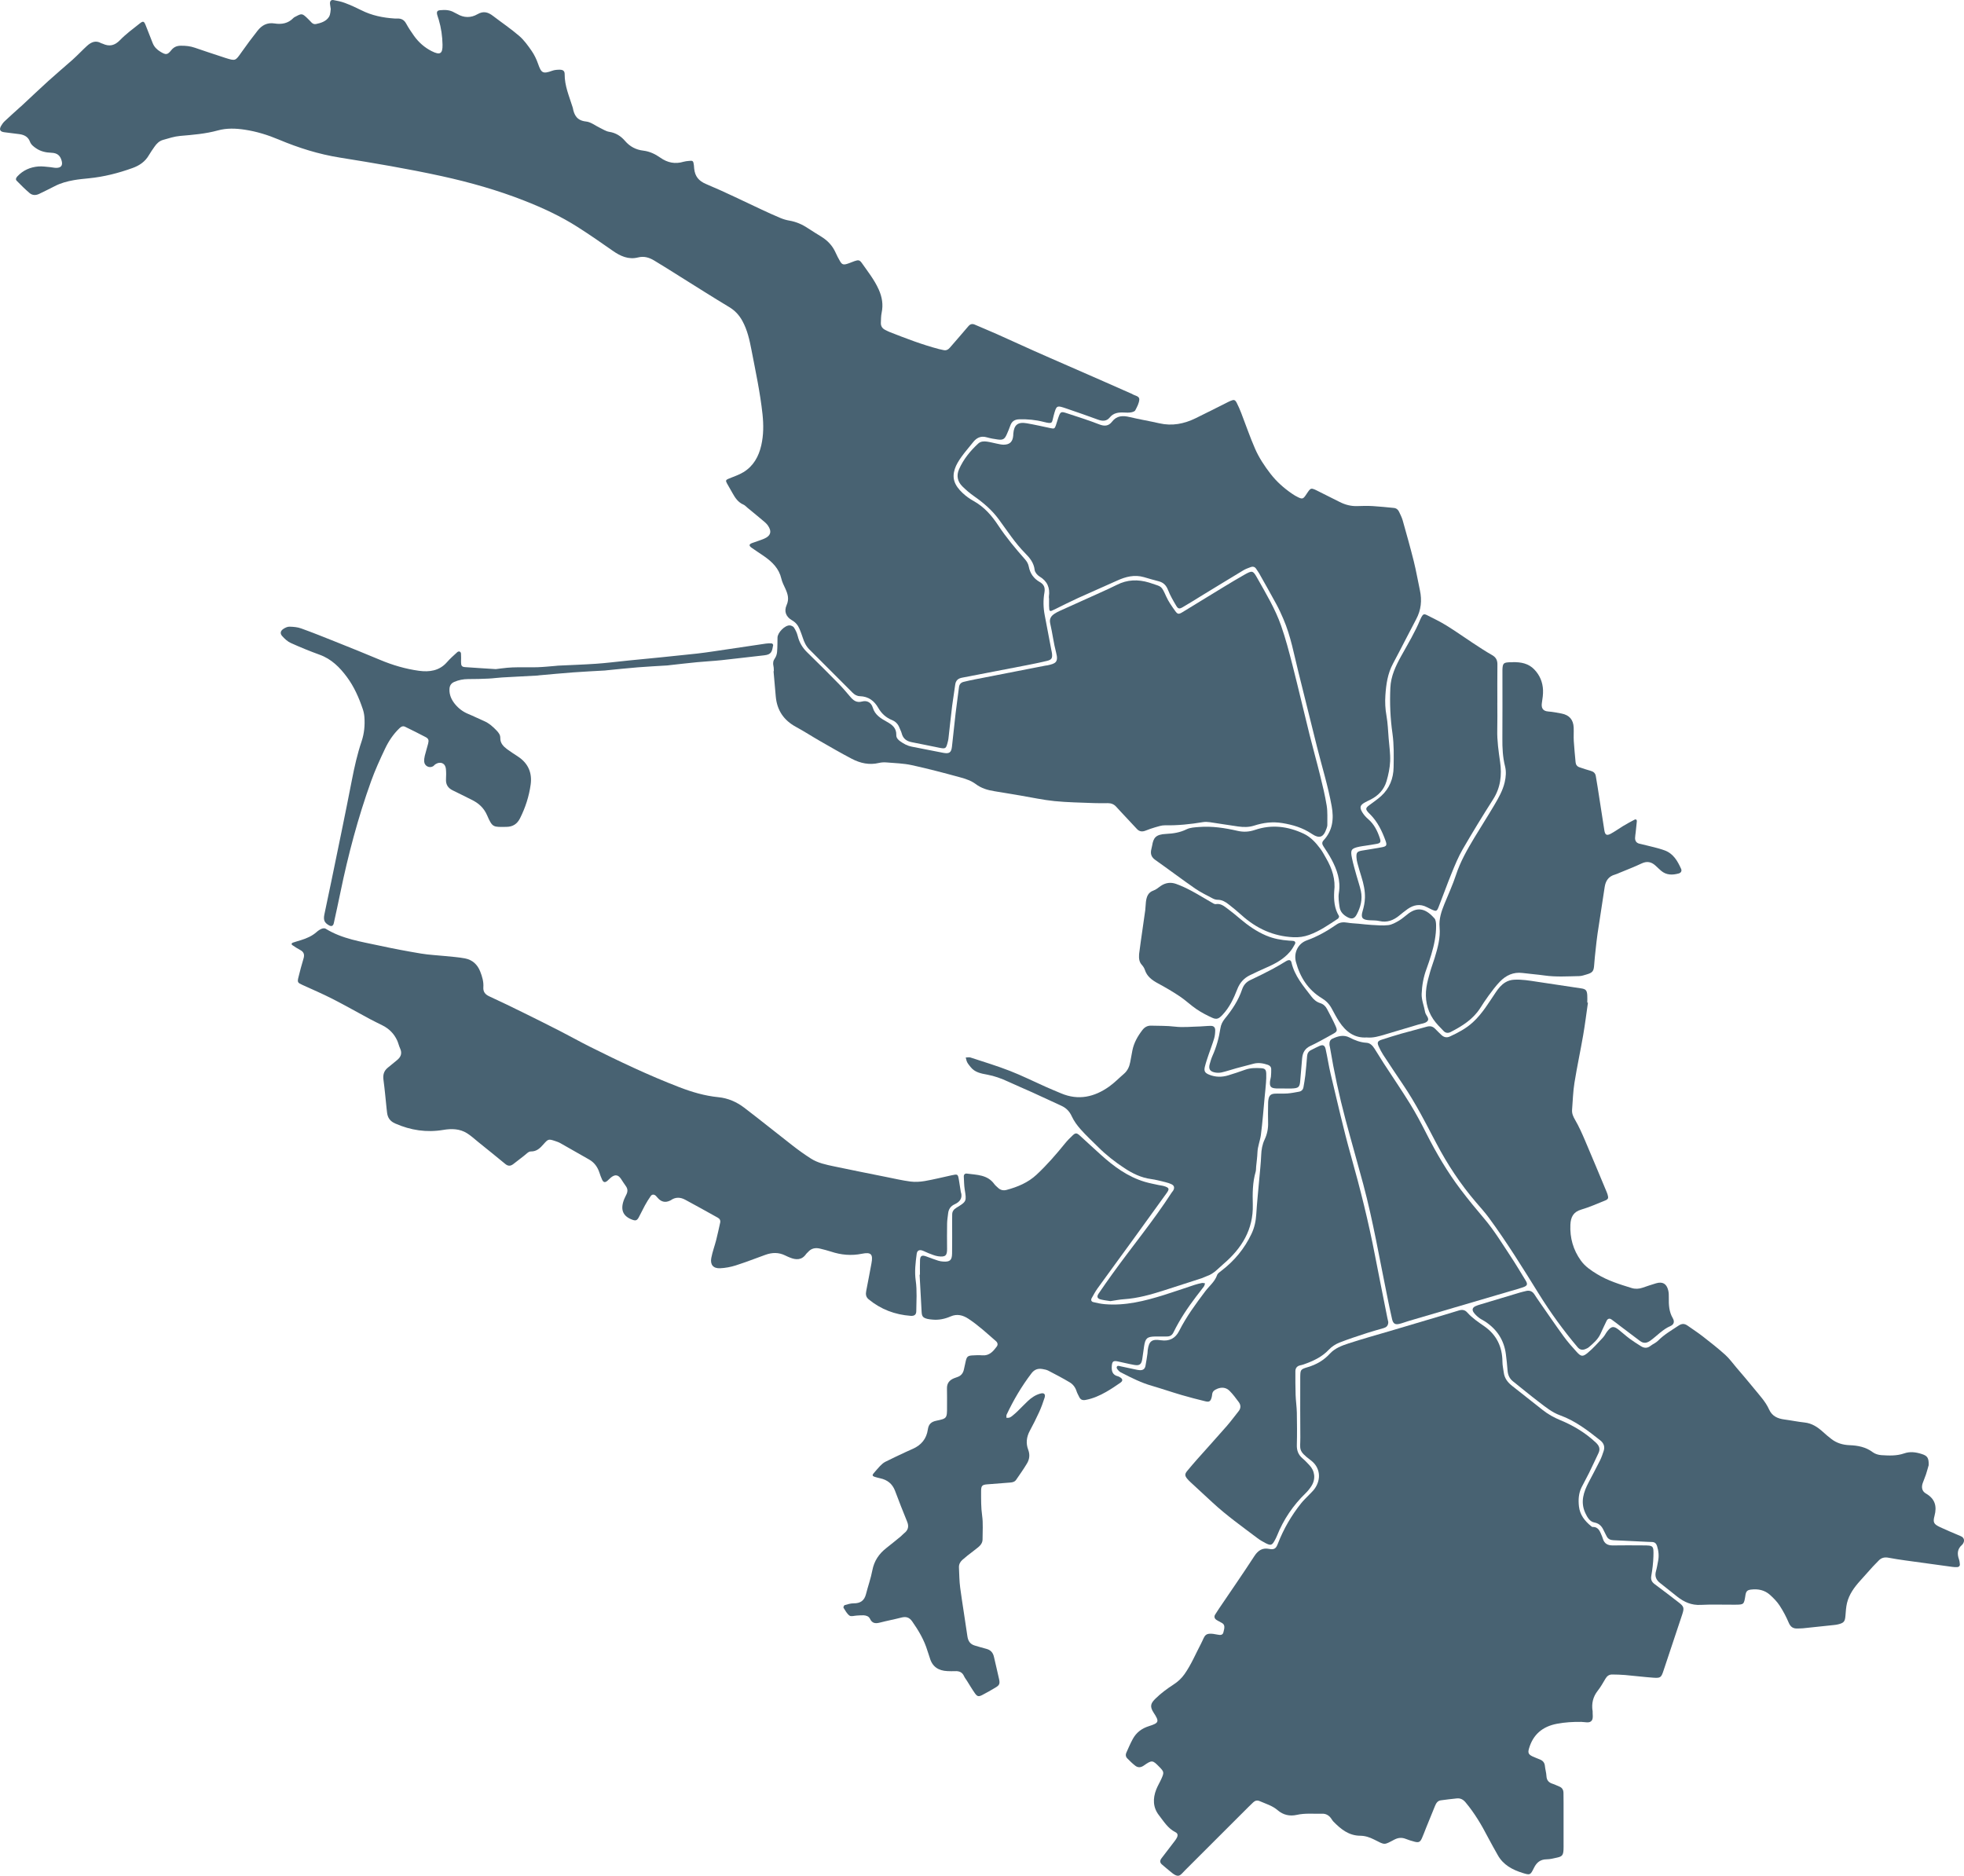 <?xml version="1.0" encoding="UTF-8"?><svg id="_Слой_1" xmlns="http://www.w3.org/2000/svg" viewBox="0 0 688.09 657.17"><defs><style>.cls-1{fill:#486272;stroke-width:0px;}</style></defs><path class="cls-1" d="m115.86,3.06c-.14-1.01-.23-1.41-.25-1.8-.04-.89.38-1.38,1.23-1.23,1.36.25,2.74.52,4.02,1.01,1.94.74,3.85,1.59,5.7,2.53,3.7,1.87,7.64,2.66,11.73,2.92.3.02.6.02.89.01,1.42-.07,2.42.47,3.13,1.78.8,1.48,1.75,2.88,2.72,4.25,1.64,2.3,3.71,4.13,6.23,5.4,2.91,1.46,3.83.93,3.78-2.24-.05-2.97-.47-5.91-1.32-8.78-.17-.57-.39-1.13-.54-1.7-.28-1.1,0-1.55,1.04-1.64,1.7-.16,3.37-.12,4.91.79.34.2.72.34,1.06.54,2.35,1.39,4.82,1.4,7.09.08,2.1-1.22,3.73-.72,5.44.59,3.07,2.35,6.28,4.51,9.2,7.03,1.69,1.46,3.04,3.36,4.33,5.21.95,1.37,1.7,2.94,2.25,4.51,1.13,3.22,1.63,3.68,4.96,2.47.81-.3,1.75-.37,2.62-.37,1.18,0,1.76.44,1.75,1.56-.04,4.08,1.59,7.74,2.76,11.51.03.09.08.19.09.28.47,2.64,1.52,4.48,4.66,4.8,1.67.17,3.22,1.45,4.83,2.21,1.07.5,2.13,1.23,3.26,1.4,2.31.35,4.1,1.5,5.54,3.18,1.72,2,3.84,3.11,6.39,3.41,2.24.27,4.21,1.21,5.99,2.47,2.54,1.79,5.2,2.31,8.17,1.42.56-.17,1.17-.21,1.76-.28,1.48-.18,1.63-.06,1.83,1.52.05.39.05.79.1,1.19.29,2.69,1.56,4.3,4.24,5.42,6.58,2.74,12.97,5.94,19.44,8.94,2.16,1,4.32,2,6.51,2.91,1,.42,2.06.74,3.13.92,2.4.41,4.54,1.34,6.55,2.69,1.56,1.05,3.19,2,4.78,3.01,2.15,1.35,3.82,3.12,4.87,5.47.49,1.08,1.03,2.15,1.64,3.17.6,1,1.11,1.19,2.25.87.95-.27,1.86-.69,2.79-1.02,1.33-.46,1.78-.4,2.56.71,2.1,3,4.39,5.87,5.9,9.26,1.17,2.63,1.62,5.26,1.02,8.1-.24,1.15-.23,2.36-.28,3.54-.05,1.23.56,2.06,1.66,2.57.45.21.88.46,1.34.64,5.72,2.25,11.45,4.46,17.41,6.02.48.13.97.19,1.45.32.99.27,1.72-.12,2.35-.86,2.13-2.47,4.29-4.92,6.39-7.41.67-.8,1.34-1.05,2.33-.62,2.54,1.11,5.11,2.15,7.65,3.28,4.43,1.97,8.84,4.01,13.27,5.99,3.53,1.58,7.07,3.11,10.61,4.66,4.45,1.95,8.89,3.89,13.34,5.84,3.17,1.39,6.34,2.8,9.51,4.2.27.12.57.21.81.37.87.58,2.49.65,2.43,1.87-.07,1.3-.79,2.61-1.42,3.81-.21.41-.98.63-1.52.72-.77.13-1.58.09-2.37.05-1.93-.09-3.7.06-5.08,1.77-1.05,1.3-2.52,1.3-4.08.72-3.63-1.34-7.28-2.6-10.94-3.85-3.63-1.24-3.59-1.2-4.59,2.41-.71,2.55-.12,3.1-3.51,2.23-2.8-.72-5.64-.99-8.54-.91-1.61.05-2.61.69-3.14,2.19-.36,1.03-.78,2.04-1.22,3.03-.77,1.75-1.35,2.1-3.21,1.85-1.27-.17-2.55-.4-3.79-.75-2.13-.62-3.64.16-4.91,1.81-1.33,1.72-2.81,3.34-4.06,5.12-.9,1.28-1.78,2.67-2.26,4.15-1.02,3.14-.23,5.66,2.78,8.47,1.15,1.07,2.47,2.02,3.85,2.78,3.67,2.04,6.33,5.1,8.57,8.5,2.8,4.23,6.03,8.1,9.37,11.88.68.77,1.16,1.58,1.35,2.59.45,2.38,1.73,4.19,3.84,5.39,1.46.83,1.95,1.9,1.64,3.69-.47,2.63-.41,5.32.11,7.98.8,4.08,1.55,8.16,2.33,12.24.07.39.18.77.22,1.17.16,1.62-.14,2.15-1.76,2.55-2.5.6-5.03,1.11-7.56,1.6-7.39,1.45-14.78,2.88-22.17,4.28-1.47.28-2.25,1-2.44,2.52-.3,2.45-.76,4.89-1.06,7.34-.47,3.83-.86,7.66-1.3,11.49-.06.49-.18.97-.31,1.45-.55,2.07-.71,2.18-2.91,1.75-3.21-.63-6.4-1.33-9.61-1.94-1.84-.35-3.07-1.24-3.55-3.12-.17-.67-.54-1.28-.78-1.93-.48-1.27-1.33-2.19-2.6-2.7-2.1-.85-3.68-2.28-4.8-4.24-1.42-2.5-3.46-4.04-6.43-4.13-1.06-.03-1.88-.51-2.61-1.24-5.04-5.05-10.1-10.1-15.14-15.15-1.15-1.15-1.81-2.58-2.3-4.11-.33-1.03-.72-2.05-1.13-3.05-.54-1.31-1.37-2.32-2.66-3.06-2.07-1.2-2.85-3.09-1.86-5.32.93-2.1.42-3.82-.41-5.67-.53-1.17-1.16-2.34-1.44-3.58-.82-3.55-3.17-5.85-5.99-7.82-1.46-1.02-2.97-1.97-4.43-3.01-1-.71-.94-1.23.15-1.64,1.39-.53,2.83-.93,4.19-1.51,2.37-1.01,2.83-2.56,1.34-4.68-.55-.79-1.38-1.4-2.13-2.04-1.66-1.41-3.35-2.78-5.03-4.16-.46-.38-.87-.87-1.4-1.09-1.86-.8-2.88-2.35-3.81-4.01-.63-1.12-1.28-2.24-1.91-3.36-.59-1.04-.46-1.3.61-1.73,1.73-.71,3.55-1.3,5.14-2.27,3.49-2.13,5.34-5.48,6.23-9.38.82-3.6.83-7.19.44-10.9-.82-7.6-2.43-15.05-3.87-22.53-.67-3.5-1.44-6.99-3.19-10.18-1.13-2.05-2.6-3.64-4.64-4.86-5.77-3.47-11.46-7.09-17.17-10.66-3.03-1.89-6.03-3.82-9.09-5.64-1.72-1.03-3.53-1.61-5.66-1.07-3.33.84-6.18-.46-8.88-2.36-4.05-2.85-8.13-5.66-12.3-8.32-5.86-3.74-12.16-6.66-18.62-9.2-9.43-3.71-19.14-6.45-29.04-8.62-11.81-2.58-23.72-4.58-35.65-6.49-7.39-1.18-14.44-3.4-21.32-6.29-3.85-1.62-7.83-2.86-11.96-3.48-3.14-.47-6.33-.6-9.44.26-4.32,1.19-8.75,1.54-13.19,1.92-2.04.18-4.06.84-6.05,1.41-1.27.36-2.22,1.29-2.96,2.38-.67.98-1.38,1.95-1.97,2.98-1.31,2.27-3.33,3.62-5.72,4.48-4.96,1.79-10.03,3.08-15.29,3.6-1.77.18-3.55.34-5.3.65-2.35.42-4.64,1.03-6.77,2.16-1.75.92-3.55,1.76-5.33,2.64-1.18.58-2.4.55-3.37-.27-1.58-1.34-3.05-2.82-4.51-4.3-.52-.52-.2-1.1.24-1.57,1.99-2.14,4.5-3.23,7.36-3.46,1.36-.11,2.76.13,4.14.24.69.06,1.37.25,2.06.25,1.72.02,2.38-.83,1.95-2.44-.5-1.88-1.54-2.78-3.63-2.85-1.94-.07-3.72-.46-5.33-1.56-.92-.63-1.76-1.26-2.17-2.35-.63-1.68-2-2.38-3.67-2.61-1.76-.24-3.53-.45-5.3-.67-1.49-.19-1.88-.92-1.13-2.23.34-.59.76-1.17,1.26-1.64,1.73-1.63,3.5-3.21,5.26-4.8.22-.2.46-.38.67-.58,3.11-2.9,6.2-5.84,9.35-8.7,2.78-2.52,5.66-4.94,8.48-7.43.96-.85,1.87-1.78,2.79-2.67.79-.76,1.54-1.55,2.36-2.27,1.42-1.26,2.98-1.96,4.85-.9.17.1.38.12.56.2,2.36,1.1,4.23.67,6.11-1.28,2.05-2.12,4.47-3.89,6.8-5.74,1.34-1.06,1.59-.92,2.24.75.79,2.03,1.57,4.06,2.39,6.08.54,1.34,1.5,2.29,2.74,3.03,1.86,1.11,2.39,1.14,3.75-.55.9-1.12,1.95-1.57,3.33-1.58,1.7-.02,3.35.14,4.97.71,2.99,1.05,6.02,2.02,9.03,3.02.56.19,1.13.38,1.69.56,3.5,1.08,3.45,1.05,5.55-1.94,1.82-2.59,3.72-5.13,5.68-7.62,1.49-1.9,3.37-2.94,5.95-2.53,2.44.39,4.75.01,6.58-1.9.26-.28.66-.43,1.01-.62,1.85-.99,2.14-.95,3.64.44.22.2.41.44.64.63.81.67,1.35,1.91,2.64,1.65,1.76-.36,3.58-.94,4.56-2.52.57-.93.51-2.25.62-2.81Z"/><path class="cls-1" d="m557.98,599.32c-.06,1.18.29,2.64-.29,3.46-.76,1.08-2.4.51-3.64.49-2.88-.04-5.74.12-8.57.66-5.04.95-8.41,3.77-9.82,8.77-.4,1.4-.13,1.98,1.19,2.63.89.43,1.83.75,2.74,1.14.98.42,1.57,1.11,1.67,2.24.11,1.18.48,2.34.54,3.52.07,1.54.84,2.33,2.23,2.75.75.23,1.45.63,2.2.91,1.08.4,1.53,1.2,1.54,2.29.02,1.19.03,2.38.03,3.57,0,4.76,0,9.52,0,14.27,0,.69.02,1.39-.02,2.08-.1,1.81-.48,2.32-2.14,2.69-1.25.28-2.53.62-3.8.63-2.18.02-3.48,1.12-4.39,2.95-1.28,2.58-1.34,2.66-4.02,1.82-3.56-1.12-6.78-2.81-8.69-6.26-1.15-2.08-2.35-4.13-3.44-6.24-2.23-4.32-4.7-8.48-7.84-12.23-.87-1.04-1.82-1.5-3.07-1.38-1.87.18-3.73.43-5.59.67-1.15.15-1.65,1.03-2.04,1.96-1.07,2.56-2.1,5.14-3.14,7.71-.48,1.19-.91,2.41-1.44,3.59-.61,1.36-1.13,1.62-2.59,1.24-1.05-.27-2.1-.6-3.11-1-1.4-.55-2.67-.41-3.99.28-3.7,1.94-3.16,1.93-7.09-.05-1.51-.76-3.1-1.31-4.83-1.32-4.01-.02-6.82-2.31-9.43-4.99-.34-.35-.57-.81-.87-1.2-.77-1-1.76-1.57-3.06-1.53-2.96.09-5.94-.26-8.89.41-2.46.55-4.78.03-6.69-1.63-1.86-1.61-4.17-2.25-6.33-3.2-.81-.35-1.56-.19-2.2.41-.58.54-1.15,1.09-1.71,1.65-7.36,7.36-14.72,14.72-22.09,22.07-1.99,1.98-2.22,3.22-5.57.3-.89-.78-1.85-1.49-2.72-2.29-.7-.64-.65-1.36-.07-2.11,1.34-1.72,2.66-3.45,3.97-5.19.48-.63.99-1.24,1.36-1.93.49-.9.39-1.6-.48-2.03-2.62-1.31-4.06-3.76-5.75-5.92-2.13-2.72-2.19-5.86-.96-9.01.5-1.29,1.25-2.48,1.81-3.75,1-2.24.94-2.48-.71-4.17-2.37-2.43-2.57-2.49-5.45-.48-1.08.75-2.05.78-2.99.06-1.01-.78-1.93-1.69-2.83-2.61-.53-.53-.62-1.25-.31-1.94.73-1.62,1.42-3.27,2.27-4.82,1.24-2.27,3.14-3.71,5.66-4.5,3.53-1.11,3.71-1.59,1.64-4.72-1.51-2.3-.91-3.4.69-4.96,1.89-1.86,4.07-3.46,6.3-4.91,1.54-1,2.78-2.14,3.83-3.63,2.36-3.35,3.91-7.12,5.8-10.71,1.48-2.81,1.01-4.13,5.86-3.12.83.17,1.7.21,1.96-.78.43-1.62.61-2.63-.42-3.27-.67-.42-1.42-.71-2.06-1.16-.62-.44-.85-1.1-.41-1.82.41-.68.84-1.34,1.29-2,4.16-6.16,8.41-12.26,12.45-18.49,1.31-2.03,2.88-2.99,5.16-2.53,2.05.42,2.52-.39,3.1-1.88,1.99-5.11,4.71-9.82,8.14-14.11.86-1.08,1.9-2.02,2.85-3.03.61-.65,1.29-1.25,1.81-1.97,2.47-3.38,2.06-7.55-1.29-10.05-4.6-3.44-3.62-3.81-3.66-8-.07-6.44-.02-12.89-.03-19.33,0-.59,0-1.19,0-1.78.05-2.63.04-2.76,2.64-3.53,3.02-.9,5.59-2.37,7.75-4.73,1.71-1.87,4.12-2.79,6.45-3.55,4.89-1.61,9.86-2.97,14.79-4.43,4.08-1.21,8.17-2.43,12.25-3.64,3.89-1.16,7.79-2.29,11.67-3.5,1.18-.37,2.14-.23,2.96.69,1.72,1.95,3.87,3.37,5.99,4.85,4.3,3,6.3,7.2,6.34,12.42,0,1.27.31,2.54.47,3.81.26,2.01,1.41,3.45,2.93,4.65,3.57,2.82,7.16,5.63,10.72,8.46,1.88,1.49,3.92,2.62,6.15,3.54,4.6,1.9,8.83,4.44,12.49,7.89,1.17,1.11,1.59,2.2.88,3.68-1.11,2.32-2.18,4.66-3.31,6.96-.83,1.69-1.77,3.32-2.61,5.01-1.04,2.12-1.17,4.39-.91,6.69.33,2.95,2.03,5.09,4.25,6.9.15.12.34.29.51.29,2.23-.06,2.62,1.74,3.31,3.24.12.27.22.55.3.84.52,1.82,1.77,2.43,3.59,2.39,3.47-.07,6.94-.02,10.41-.01,3.74.01,3.83.04,3.72,3.87-.07,2.26-.34,4.54-.74,6.77-.25,1.4.18,2.21,1.26,3,2.79,2.05,5.53,4.18,8.27,6.29,1.92,1.48,2.07,1.93,1.29,4.3-2.17,6.59-4.36,13.17-6.58,19.75-.77,2.29-1.04,2.54-3.42,2.38-3.35-.23-6.68-.66-10.03-.95-1.48-.13-2.96-.15-4.45-.18-1.09-.02-1.84.51-2.4,1.46-.85,1.45-1.68,2.92-2.72,4.24-1.64,2.09-2.18,4.4-1.82,6.97Z"/><path class="cls-1" d="m367.49,209.57c0-.2-.02-.4,0-.59.43-3.06-.57-5.38-3.3-7.01-.77-.46-1.61-1.47-1.7-2.3-.27-2.48-1.74-4.26-3.3-5.82-3.59-3.62-6.31-7.89-9.3-11.94-2.4-3.25-5.37-5.78-8.64-8.07-1.45-1.01-2.82-2.18-4.08-3.43-1.7-1.69-2.16-3.76-1.17-6,1.54-3.5,3.91-6.41,6.7-8.99.88-.82,2-.85,3.09-.7,1.17.16,2.32.49,3.49.72.77.15,1.56.36,2.34.36,2.18-.02,3.19-1.03,3.37-3.24.02-.2,0-.4.02-.59.25-3.12,1.6-4.22,4.72-3.67,2.82.49,5.62,1.13,8.42,1.72,1.16.24,1.37.16,1.76-.95.29-.84.52-1.71.81-2.55.81-2.35.92-2.44,3.14-1.71,3.77,1.24,7.56,2.43,11.25,3.87,1.85.72,3.28.62,4.48-.93,1.65-2.14,3.74-2.21,6.15-1.64,3.47.82,6.99,1.41,10.46,2.2,4.47,1.02,8.66.19,12.69-1.78,3.48-1.7,6.92-3.45,10.38-5.18.62-.31,1.23-.64,1.87-.91,1.18-.5,1.57-.41,2.16.72.59,1.14,1.09,2.33,1.56,3.53,1.61,4.16,3.05,8.39,4.83,12.47,1.38,3.17,3.3,6.07,5.43,8.83,2.15,2.78,4.71,5.05,7.59,7.01.65.45,1.34.86,2.05,1.2,1.44.7,1.79.64,2.71-.71,1.9-2.81,1.54-2.8,4.91-1.12,2.31,1.15,4.62,2.3,6.92,3.47,1.98,1.01,4.05,1.56,6.3,1.47,1.78-.07,3.57-.1,5.35,0,2.47.14,4.92.42,7.38.65.87.08,1.48.58,1.83,1.34.46.98.97,1.97,1.27,3.01,1.34,4.77,2.69,9.54,3.89,14.34.84,3.36,1.42,6.79,2.15,10.18.75,3.52.42,6.86-1.3,10.09-2.75,5.16-5.35,10.4-8.12,15.55-1.89,3.51-2.43,7.31-2.68,11.17-.16,2.36-.05,4.73.38,7.1.47,2.62.55,5.31.77,7.97.22,2.66.62,5.33.52,7.98-.1,2.34-.6,4.72-1.26,6.98-.87,2.99-2.9,5.14-5.71,6.52-.62.31-1.25.6-1.86.94-1.67.93-1.96,1.69-1,3.35.53.92,1.29,1.77,2.1,2.47,2.12,1.82,3.29,4.18,4.13,6.76.41,1.26.23,1.67-.99,1.92-1.36.27-2.73.45-4.1.67-.68.11-1.37.19-2.05.33-2.89.61-3.25,1.09-2.63,4.05.42,2.03,1.02,4.03,1.57,6.03.5,1.82,1.14,3.6,1.54,5.43.64,2.94-.09,5.72-1.48,8.31-.79,1.47-1.76,1.67-3.22.88-1.46-.79-2.54-1.87-2.77-3.62-.22-1.66-.51-3.24-.22-4.98.68-4.18-.66-8.03-2.61-11.67-.84-1.57-1.83-3.06-2.81-4.55-.49-.76-.61-1.39.07-2.12,3.19-3.44,3.62-7.53,2.82-11.94-1.27-7.03-3.41-13.85-5.14-20.77-2.17-8.65-4.29-17.32-6.46-25.97-1.59-6.34-2.71-12.81-5.33-18.86-.75-1.73-1.52-3.45-2.42-5.1-1.98-3.66-4.04-7.28-6.08-10.9-.29-.52-.68-.98-.98-1.49-.5-.83-1.22-.96-2.05-.64-.83.32-1.69.61-2.45,1.07-5.01,3.01-9.99,6.07-14.98,9.11-2.11,1.29-4.2,2.63-6.35,3.86-1.14.65-1.58.56-2.22-.52-1.06-1.78-2.12-3.6-2.87-5.52-.65-1.65-1.61-2.64-3.29-3.07-1.73-.43-3.43-.94-5.14-1.44-3.34-.97-6.43-.16-9.48,1.24-4.51,2.06-9.07,3.99-13.57,6.05-2.79,1.27-5.53,2.67-8.29,4.03-1.78.88-1.86.83-1.92-1.26,0-.2,0-.4,0-.59,0-.69,0-1.39,0-2.08Z"/><path class="cls-1" d="m336.72,417.85c.52,2.07-.53,3.28-2.23,4.06-1.42.65-2.14,1.69-2.31,3.19-.13,1.18-.34,2.35-.36,3.53-.05,2.97-.04,5.95-.01,8.92.02,2.3-.54,2.95-3.13,2.59-1.16-.16-2.27-.68-3.38-1.08-.74-.27-1.43-.69-2.18-.94-1.09-.35-1.8.05-1.95,1.14-.41,3.13-.8,6.2-.34,9.44.5,3.5.22,7.12.19,10.68-.01,1.24-.69,1.73-1.99,1.63-5.49-.41-10.42-2.27-14.69-5.78-.96-.79-1.1-1.76-.86-2.94.65-3.2,1.21-6.42,1.83-9.63.62-3.24-.1-4.06-3.36-3.4-3.71.75-7.28.42-10.83-.76-1.22-.4-2.48-.71-3.73-1.02-1.66-.42-3.15-.17-4.32,1.2-.19.23-.46.39-.62.63-1.53,2.24-3.55,2.17-5.76,1.26-.55-.23-1.1-.46-1.63-.73-2.28-1.12-4.58-1.05-6.92-.2-3.45,1.25-6.87,2.58-10.36,3.7-1.77.56-3.66.92-5.52,1-2.38.1-3.5-1.25-3.06-3.61.4-2.13,1.18-4.19,1.72-6.3.51-2.01.94-4.04,1.39-6.06.18-.78-.15-1.37-.82-1.74-3.81-2.12-7.61-4.25-11.45-6.31-1.68-.9-3.41-.98-5.05.2-.08.06-.18.09-.27.13q-2.48,1.19-4.35-1.03c-.19-.23-.38-.46-.59-.66-.61-.56-1.34-.58-1.8.09-.74,1.05-1.42,2.15-2.04,3.28-.77,1.39-1.41,2.85-2.18,4.23-.6,1.07-1.1,1.19-2.22.78-3.16-1.16-4.19-3.31-3.08-6.61.28-.84.73-1.63,1.09-2.44.43-.99.34-1.91-.33-2.79-.59-.79-1.09-1.65-1.65-2.47-1-1.47-2.06-1.63-3.48-.52-.47.37-.85.83-1.31,1.21-.82.68-1.38.57-1.84-.43-.37-.81-.67-1.65-.95-2.5-.65-1.95-1.78-3.52-3.6-4.55-3.36-1.91-6.7-3.84-10.07-5.73-.6-.34-1.27-.56-1.92-.78-2.24-.74-2.36-.67-4.02,1.2-1.17,1.32-2.35,2.53-4.43,2.49-.81-.02-1.65.98-2.44,1.57-1.27.95-2.48,1.97-3.76,2.91-.89.66-1.76.7-2.69-.07-3.13-2.59-6.29-5.12-9.45-7.67-1.31-1.06-2.56-2.22-3.97-3.11-2.57-1.62-5.43-1.67-8.34-1.18-5.84.98-11.42.14-16.83-2.24-1.76-.77-2.64-1.97-2.86-3.79-.06-.49-.12-.98-.17-1.47-.35-3.34-.64-6.69-1.09-10.02-.23-1.73.11-3.13,1.48-4.25,1.08-.87,2.13-1.77,3.21-2.63,1.41-1.12,1.93-2.43,1.13-4.16-.42-.89-.61-1.89-1.03-2.79-1.07-2.33-2.78-4.07-5.07-5.23-1.5-.77-3.03-1.48-4.51-2.28-4.36-2.34-8.67-4.8-13.08-7.05-3.44-1.75-6.99-3.28-10.51-4.88-1.67-.76-1.85-.93-1.42-2.66.54-2.21,1.13-4.42,1.79-6.6.41-1.36.13-2.29-1.14-2.97-.96-.51-1.88-1.1-2.78-1.72-.41-.29-.3-.71.18-.87.94-.32,1.89-.59,2.84-.88,2-.62,3.9-1.43,5.5-2.86.51-.46,1.11-.85,1.74-1.12.4-.17,1.05-.25,1.38-.04,5.8,3.6,12.43,4.54,18.9,5.95,4.84,1.05,9.71,1.97,14.59,2.78,2.82.47,5.7.58,8.55.88,2.26.24,4.54.38,6.77.8,2.62.49,4.42,2.14,5.38,4.63.69,1.76,1.23,3.56,1.09,5.5-.11,1.59.65,2.52,2.11,3.19,4.05,1.85,8.06,3.81,12.06,5.78,4.27,2.1,8.53,4.23,12.77,6.4,3.44,1.76,6.81,3.66,10.26,5.39,10.28,5.14,20.66,10.08,31.4,14.22,4.45,1.72,8.99,3.06,13.77,3.53,3.33.33,6.36,1.65,8.99,3.65,5.75,4.38,11.36,8.93,17.07,13.36,2.03,1.58,4.13,3.08,6.3,4.47,2.46,1.58,5.32,2.16,8.12,2.75,6.1,1.29,12.22,2.5,18.34,3.73,2.81.56,5.62,1.22,8.46,1.59,1.64.21,3.38.1,5.01-.18,3.12-.54,6.2-1.32,9.3-1.99,2.28-.5,2.29-.5,2.67,1.73.25,1.46.47,2.93.7,4.39Z"/><path class="cls-1" d="m271.12,235.15c-.04-.59,0-1.2-.14-1.77-.24-1.03-.12-1.89.53-2.79.43-.6.67-1.44.74-2.19.14-1.66.13-3.34.15-5.01.02-1.73,2.55-4.35,4.28-4.28.52.02,1.23.35,1.5.77.57.9,1.05,1.91,1.3,2.94.56,2.29,1.68,4.16,3.39,5.8,3.71,3.58,7.33,7.25,10.95,10.92,1.38,1.41,2.67,2.92,3.94,4.43,1.14,1.35,2.24,2.36,4.29,1.8,1.75-.48,3.22.42,3.73,2.15.76,2.57,2.85,3.8,4.87,4.92,1.98,1.1,3.45,2.23,3.37,4.71-.03.95.63,1.63,1.38,2.17,1.22.88,2.52,1.58,4.01,1.87,3.69.73,7.38,1.47,11.08,2.17,2.06.39,2.78-.09,3.02-2.1.46-3.93.83-7.86,1.29-11.79.36-3.04.81-6.08,1.18-9.12.13-1.03.69-1.63,1.64-1.86,1.35-.33,2.7-.63,4.06-.89,8.16-1.6,16.33-3.19,24.49-4.78.29-.06.59-.06.88-.13,2.58-.59,3.9-.94,2.97-4.42-.89-3.34-1.28-6.81-2.07-10.18-.39-1.68.27-2.66,1.52-3.48.58-.38,1.2-.71,1.83-.99,4.69-2.13,9.39-4.23,14.08-6.35,1.98-.9,3.98-1.79,5.92-2.77,3.65-1.86,7.4-1.96,11.26-.8.28.09.56.19.85.28,3.56,1.24,3.39.65,5.19,4.64.8,1.78,1.97,3.42,3.12,5.03.86,1.2,1.25,1.21,2.49.47,2.63-1.58,5.23-3.22,7.86-4.81,4.57-2.77,9.1-5.62,13.74-8.26,3.03-1.72,3.16-1.62,4.79,1.29,3.01,5.35,6.2,10.65,8.23,16.46,1.6,4.57,2.83,9.28,4.03,13.98,2.06,8.06,3.94,16.17,5.95,24.24,1.17,4.71,2.5,9.38,3.66,14.1.88,3.56,1.75,7.13,2.34,10.74.36,2.22.19,4.54.22,6.81,0,.38-.14.78-.26,1.15-1.07,3.2-2.48,3.74-5.29,1.86-3.12-2.09-6.51-3.1-10.21-3.71-3.48-.57-6.68-.14-9.92.9-1.85.59-3.72.55-5.59.29-3.33-.46-6.64-1.03-9.97-1.51-.77-.11-1.6-.14-2.37-.01-4.4.74-8.81,1.19-13.29,1.11-1.15-.02-2.32.39-3.45.71-1.14.32-2.26.74-3.37,1.17-1.13.44-2.12.34-2.98-.58-1.82-1.96-3.65-3.9-5.47-5.85-.61-.65-1.21-1.31-1.81-1.97-.78-.86-1.75-1.25-2.91-1.24-1.59.02-3.17.04-4.76-.02-4.64-.19-9.3-.24-13.92-.7-4.03-.4-8.01-1.29-12.01-1.96-3.02-.51-6.05-1.02-9.07-1.51-2.36-.38-4.54-1-6.55-2.51-1.53-1.15-3.52-1.83-5.41-2.34-5.63-1.54-11.29-3.04-17-4.28-2.88-.63-5.88-.7-8.83-.95-.88-.07-1.81-.03-2.66.18-3.37.81-6.52.1-9.48-1.44-3.77-1.97-7.46-4.11-11.15-6.23-2.83-1.62-5.58-3.42-8.45-4.97-4.27-2.32-6.63-5.81-7.06-10.64-.26-2.95-.52-5.91-.78-8.86.04,0,.08,0,.12-.01Z"/><path class="cls-1" d="m675.68,513.44c-.19.66-.51,1.9-.91,3.12-.34,1.03-.8,2.03-1.15,3.06-.5,1.47-.27,2.84,1.13,3.64,3.15,1.82,3.92,4.39,3.01,7.82-.63,2.35-.24,2.92,1.96,3.97,2.06.98,4.17,1.83,6.26,2.73.45.2.93.35,1.35.61.74.46.96,1.28.6,2.07-.12.27-.26.56-.48.74-1.69,1.43-1.82,3.16-1.12,5.12.2.55.26,1.16.31,1.75.05.6-.36.93-.89.97-.59.04-1.19,0-1.77-.08-5.49-.74-10.97-1.49-16.45-2.26-1.96-.28-3.92-.56-5.86-.94-1.39-.27-2.54-.02-3.51,1.03-.67.73-1.4,1.4-2.07,2.14-1.46,1.61-2.89,3.25-4.35,4.86-2.08,2.3-3.9,4.78-4.64,7.84-.34,1.43-.42,2.92-.54,4.39-.16,2.07-.51,2.56-2.53,3.07-.48.12-.97.19-1.46.24-3.63.39-7.27.78-10.9,1.15-.59.06-1.19.03-1.78.07-1.56.1-2.54-.45-3.2-2.01-.88-2.09-1.96-4.12-3.2-6.02-.91-1.39-2.12-2.62-3.36-3.74-1.87-1.69-4.18-2.17-6.66-1.86-1.29.16-1.7.57-1.94,1.85-.02.1-.02.2-.04.3-.49,3.05-.52,3.12-3.46,3.14-4.06.04-8.14-.15-12.19.07-3.22.18-5.8-.99-8.2-2.87-2.03-1.58-4-3.23-6.04-4.8-1.42-1.1-1.92-2.43-1.42-4.18.32-1.14.5-2.32.73-3.49.36-1.79.19-3.54-.36-5.28-.27-.86-.77-1.36-1.68-1.41-.49-.03-.99-.03-1.48-.05-4.05-.2-8.1-.41-12.14-.58-1.09-.05-1.91-.43-2.39-1.44-.26-.54-.56-1.05-.8-1.59-.71-1.57-1.5-2.82-3.51-3.19-1.57-.29-2.44-1.81-3.14-3.32-1.78-3.87-.6-7.33,1.19-10.77,1.33-2.55,2.69-5.08,3.97-7.65.53-1.06.91-2.19,1.28-3.32.49-1.49.02-2.74-1.19-3.7-4.35-3.45-8.75-6.86-14.04-8.76-2.87-1.03-5.15-2.93-7.5-4.72-3.07-2.34-6.04-4.81-9.06-7.21-1.25-1-1.78-2.3-1.89-3.87-.14-1.87-.34-3.74-.58-5.6-.62-4.92-3.1-8.7-7.2-11.43-.74-.49-1.58-.85-2.27-1.4-.69-.54-1.35-1.16-1.84-1.87-.64-.94-.36-1.69.66-2.16.54-.25,1.11-.43,1.68-.6,4.65-1.4,9.29-2.8,13.95-4.19.66-.2,1.35-.33,2.02-.51,1.33-.35,2.32.1,3.04,1.24.53.84,1.09,1.65,1.66,2.47,2.83,4.06,5.62,8.16,8.53,12.16,1.39,1.91,2.97,3.71,4.57,5.46,1.47,1.61,2.1,1.78,3.78.4,1.97-1.62,3.67-3.57,5.43-5.44.6-.64.97-1.49,1.52-2.19,1.4-1.8,2.23-1.92,3.95-.57,1.32,1.04,2.56,2.19,3.91,3.19,1.27.94,2.61,1.78,3.95,2.62,1.11.7,2.2.75,3.3-.11.86-.67,1.94-1.09,2.69-1.85,2.11-2.15,4.68-3.6,7.14-5.25,1.24-.83,2.14-.74,3.21.01,1.78,1.26,3.61,2.44,5.33,3.78,2.65,2.06,5.3,4.14,7.8,6.39,1.46,1.31,2.63,2.95,3.91,4.46,2.11,2.49,4.26,4.95,6.3,7.49,1.86,2.31,3.95,4.48,5.18,7.22,1.07,2.38,3.01,3.22,5.4,3.53,2.35.31,4.68.8,7.04,1.05,2.62.28,4.61,1.64,6.48,3.33.95.86,1.92,1.71,2.95,2.48,1.87,1.43,4.01,2.05,6.37,2.14,2.89.11,5.67.64,8.1,2.47.81.61,1.99.95,3.02,1.02,2.66.17,5.37.29,7.95-.61,2.08-.73,4.1-.45,6.12.19,2.05.64,2.58,1.37,2.49,4.06Z"/><path class="cls-1" d="m322.31,446.51c0-1.69-.06-3.37.02-5.05.07-1.52.7-1.82,2.18-1.27,1.39.52,2.78,1.03,4.18,1.49.56.18,1.16.27,1.75.31,2.36.15,3.08-.45,3.12-2.81.06-3.77.02-7.54.02-11.3,0-.79.03-1.59.02-2.38,0-1.11.56-1.8,1.49-2.37,3.59-2.19,3.56-2.26,2.89-6.42-.23-1.46-.22-2.96-.31-4.44-.05-.74.38-1.19,1.06-1.1,3.49.48,7.23.34,9.64,3.7.34.48.84.84,1.26,1.26.86.84,1.9,1.06,3.02.76,3.87-1.04,7.52-2.55,10.5-5.33,3.63-3.38,6.87-7.12,9.99-10.97.81-1,1.72-1.92,2.66-2.8,1.01-.95,1.43-.92,2.54.08,2.42,2.19,4.8,4.43,7.23,6.61,4.59,4.15,9.51,7.8,15.55,9.59,1.61.48,3.28.77,4.92,1.14.48.11.99.13,1.46.26,2.57.67,2.11,1.3,1.04,2.8-3.87,5.39-7.76,10.77-11.66,16.14-4.13,5.69-8.3,11.36-12.41,17.06-.75,1.04-1.34,2.2-1.98,3.31-.37.64-.17,1.24.52,1.41,1.33.33,2.69.61,4.06.73,7.16.62,13.98-1.11,20.72-3.21,3.6-1.12,7.15-2.38,10.73-3.55.85-.28,1.72-.49,2.59-.66.34-.07.72.08,1.08.13-.13.36-.18.78-.4,1.08-.88,1.2-1.81,2.35-2.71,3.53-3,3.96-5.76,8.07-7.94,12.54-.51,1.05-1.23,1.47-2.33,1.46-1.39-.02-2.78-.02-4.16.01-2.77.06-3.39.62-3.82,3.44-.22,1.47-.42,2.94-.63,4.41-.26,1.86-.94,2.44-2.8,2.11-1.95-.34-3.87-.84-5.81-1.24-1.56-.32-1.95.02-2.07,1.59-.14,1.75.2,3.18,2.19,3.64.19.04.37.15.54.25,1.13.61,1.26,1.31.26,2-1.62,1.13-3.28,2.24-5,3.22-2.24,1.28-4.59,2.32-7.17,2.8-1.04.19-1.75-.05-2.21-.98-.35-.71-.75-1.41-.99-2.16-.42-1.3-1.23-2.34-2.32-3-2.46-1.47-5.01-2.8-7.55-4.12-.6-.31-1.32-.44-2-.56-1.58-.28-2.84.11-3.89,1.49-3.44,4.52-6.3,9.36-8.71,14.49-.15.31-.04.74-.05,1.11.36-.02.74.03,1.06-.08.36-.13.7-.38,1.01-.63.61-.5,1.21-1.02,1.78-1.57,1.21-1.18,2.37-2.4,3.59-3.56,1.31-1.24,2.78-2.24,4.56-2.69,1.16-.3,1.74.26,1.36,1.45-.54,1.69-1.15,3.38-1.88,5-1.02,2.26-2.15,4.47-3.32,6.65-1.15,2.14-1.4,4.36-.55,6.6.66,1.74.46,3.35-.44,4.84-1.16,1.95-2.49,3.8-3.77,5.68-.49.72-1.24.92-2.07.98-2.66.2-5.32.42-7.98.62-1.84.14-2.24.45-2.24,2.38,0,2.87-.05,5.72.36,8.59.39,2.72.14,5.54.15,8.31,0,1.2-.67,2.07-1.53,2.77-1.22,1.01-2.51,1.94-3.75,2.92-.62.49-1.23,1-1.82,1.53-.77.7-1.22,1.58-1.17,2.63.11,2.37.12,4.75.43,7.09.77,5.69,1.73,11.35,2.53,17.03.24,1.66.97,2.77,2.59,3.24,1.33.38,2.66.81,4,1.14,1.52.38,2.37,1.31,2.71,2.82.58,2.61,1.24,5.21,1.8,7.82.35,1.62.1,2.14-1.28,2.95-1.54.9-3.07,1.82-4.66,2.62-1.26.63-1.72.51-2.53-.63-.97-1.37-1.82-2.83-2.72-4.26-.37-.59-.82-1.14-1.1-1.76-.63-1.39-1.72-1.8-3.14-1.73-.89.04-1.79.02-2.68-.02-3.1-.13-5.28-1.51-6.16-4.61-.25-.86-.58-1.69-.84-2.54-1.13-3.75-3.09-7.05-5.32-10.24-1.03-1.48-2.2-1.78-3.83-1.36-2.49.64-5.03,1.12-7.52,1.76-1.54.4-2.7.28-3.45-1.33-.41-.88-1.32-1.18-2.24-1.23-.79-.04-1.58.06-2.37.09-.87.04-1.98.42-2.55.03-.91-.64-1.49-1.78-2.12-2.76-.11-.17.18-.86.4-.92,1.03-.3,2.11-.64,3.17-.63,2.33.02,3.73-.94,4.31-3.23.7-2.78,1.69-5.5,2.22-8.31.63-3.32,2.33-5.83,4.93-7.85,1.71-1.34,3.4-2.72,5.08-4.1.38-.31.69-.72,1.08-1.02,1.45-1.11,1.82-2.4,1.09-4.14-1.48-3.57-2.86-7.18-4.23-10.79-.93-2.46-2.7-3.83-5.21-4.37-.68-.15-1.35-.33-2.01-.54-.67-.22-.78-.61-.38-1.08.78-.89,1.51-1.82,2.34-2.67.54-.56,1.15-1.12,1.83-1.47,2.39-1.21,4.82-2.33,7.24-3.47.81-.38,1.62-.74,2.44-1.1,2.96-1.3,4.79-3.56,5.24-6.72.27-1.89,1.13-2.72,2.94-3.11,3.71-.79,3.83-.77,3.79-5-.02-2.08.05-4.17-.02-6.25-.06-1.86.84-2.98,2.48-3.64.37-.15.74-.29,1.12-.41,1.37-.44,2.09-1.41,2.36-2.79.19-.97.4-1.94.64-2.9.36-1.46.72-1.8,2.23-1.9,1.19-.08,2.39-.12,3.57-.03,2.46.19,3.79-1.4,5.05-3.09.47-.63.31-1.36-.28-1.87-3.13-2.73-6.19-5.57-9.67-7.86-1.87-1.23-3.93-1.81-6.2-.82-2.02.88-4.15,1.34-6.38,1.12-.59-.06-1.19-.1-1.76-.24-1.56-.4-1.95-.86-2.04-2.46-.25-4.34-.47-8.69-.71-13.03.04,0,.08,0,.12,0Z"/><path class="cls-1" d="m486.39,463.16c-.01,1.34-.69,1.86-1.61,2.14-1.9.57-3.82,1.06-5.7,1.68-3.29,1.08-6.6,2.14-9.82,3.41-1.34.53-2.68,1.4-3.66,2.44-2.47,2.63-5.58,4.05-8.88,5.2-.37.13-.76.23-1.15.31-1.13.24-1.73.96-1.73,2.09,0,2.77-.02,5.55.08,8.32.07,2.07.39,4.13.43,6.2.07,3.77.1,7.54,0,11.3-.06,1.95.53,3.46,2.01,4.71.83.7,1.57,1.51,2.33,2.3,1.99,2.05,2.33,4.89.81,7.31-.57.91-1.27,1.79-2.04,2.54-4.4,4.27-7.77,9.22-10.05,14.92-.22.55-.49,1.08-.78,1.61-.98,1.8-1.39,1.95-3.3.97-.97-.5-1.92-1.06-2.78-1.71-5.37-4.06-10.87-7.96-15.81-12.55-2.54-2.36-5.09-4.7-7.63-7.05-.44-.4-.86-.83-1.23-1.29-.81-1.01-.81-1.61.04-2.64,1.13-1.37,2.29-2.73,3.47-4.06,3.48-3.92,7.01-7.8,10.46-11.75,1.43-1.64,2.7-3.41,4.07-5.1.88-1.09.85-2.21.05-3.27-1-1.34-2-2.71-3.18-3.89-1.23-1.23-2.77-1.39-4.41-.7-.89.37-1.56.85-1.69,1.86-.05.39-.09.79-.2,1.17-.38,1.32-.82,1.65-2.15,1.33-2.79-.68-5.58-1.39-8.33-2.2-3.52-1.03-6.99-2.23-10.51-3.25-3.55-1.03-6.84-2.64-10.1-4.33-.44-.23-.94-.41-1.28-.75-.39-.38-.95-.97-.89-1.37.14-.83.92-.46,1.46-.35,1.65.34,3.29.71,4.94,1.05.58.12,1.16.27,1.75.29,1.07.03,1.72-.44,1.93-1.47.29-1.45.49-2.93.71-4.4.06-.39.03-.79.09-1.19.45-3.17,1.44-3.9,4.59-3.43q4.44.66,6.42-3.27c2.51-4.98,5.8-9.44,9.14-13.88,1.41-1.87,3.35-3.35,4.16-5.7.2-.58.9-1.04,1.44-1.45,4.58-3.49,8.14-7.78,10.61-12.99,1.04-2.19,1.52-4.46,1.67-6.87.25-4.04.68-8.07,1.03-12.11.25-2.86.58-5.71.69-8.57.07-1.92.39-3.74,1.2-5.47.91-1.92,1.3-3.93,1.22-6.06-.07-1.98-.02-3.97,0-5.95,0-.69,0-1.4.13-2.07.24-1.35.82-1.91,2.18-2,1.48-.09,2.98.04,4.46-.07,1.37-.11,2.74-.38,4.09-.63.86-.16,1.4-.73,1.54-1.6.23-1.37.49-2.73.64-4.1.25-2.26.45-4.52.63-6.79.08-.99.53-1.67,1.41-2.1.98-.48,1.93-1.02,2.94-1.44,1.22-.51,1.84-.23,2.15,1.16.65,2.9,1.07,5.85,1.76,8.73,2.3,9.54,4.43,19.12,7.09,28.56,3.26,11.55,6.16,23.17,8.43,34.95,1.41,7.29,2.88,14.57,4.33,21.86.12.58.26,1.16.33,1.48Z"/><path class="cls-1" d="m556.34,351.28c-.55,3.81-1.02,7.64-1.68,11.44-.96,5.56-2.16,11.08-3.05,16.65-.5,3.11-.58,6.29-.83,9.45-.1,1.33.4,2.42,1.09,3.59,1.34,2.3,2.42,4.76,3.47,7.21,2.5,5.83,4.91,11.69,7.36,17.53.19.46.39.91.53,1.39.37,1.23.23,1.62-.93,2.09-2.76,1.11-5.49,2.33-8.33,3.16-2.8.82-3.66,2.69-3.78,5.28-.21,4.62.97,8.82,3.68,12.59,1.49,2.07,3.56,3.45,5.66,4.73,3.75,2.3,7.93,3.58,12.1,4.87,1.28.4,2.54.33,3.8-.09,1.6-.54,3.19-1.1,4.81-1.57,2.23-.65,3.63.13,4.21,2.41.22.85.24,1.77.22,2.65-.04,2.5.07,4.92,1.4,7.19.69,1.18.4,2.21-.84,2.74-2.72,1.17-4.63,3.37-6.94,5.05-1.33.97-2.46,1.13-3.76.14-2.29-1.73-4.58-3.45-6.87-5.18-1.03-.78-2.02-1.59-3.08-2.33-.68-.48-1.32-.29-1.71.49-.74,1.51-1.44,3.05-2.14,4.57-.9,1.95-2.49,3.31-4.07,4.66-.37.31-.84.52-1.3.7-1.03.4-1.91.19-2.65-.69-4.99-5.92-9.52-12.16-13.6-18.73-5.59-9.01-11.17-18.03-17.45-26.58-1.4-1.91-3-3.67-4.55-5.48-5.43-6.35-10.01-13.26-13.89-20.67-3.68-7.02-7.28-14.08-11.74-20.65-2.34-3.44-4.63-6.91-6.91-10.39-.59-.91-1.09-1.89-1.54-2.88-.64-1.4-.39-1.91,1.13-2.39,2.27-.72,4.53-1.45,6.82-2.1,2.95-.84,5.94-1.57,8.89-2.42,1.19-.34,2.12-.12,2.96.76.68.72,1.41,1.39,2.12,2.09.87.85,1.88,1.1,3,.59,2.88-1.33,5.65-2.78,8.05-4.97,3.35-3.06,5.6-6.91,8.1-10.6.9-1.33,1.87-2.53,3.27-3.39.96-.59,1.95-.87,3.07-.94,2.8-.17,5.53.33,8.27.74,5.09.76,10.17,1.53,15.25,2.29,1.57.23,2.02.65,2.14,2.3.07.89.01,1.78.01,2.68.08.01.16.02.25.03Z"/><path class="cls-1" d="m529.95,231.99c3.01-.06,5.58.47,7.59,2.56,1.94,2.01,2.95,4.47,3.06,7.23.06,1.47-.16,2.96-.39,4.42-.28,1.73.23,2.92,2.19,3.07,1.57.12,3.14.42,4.69.72,2.72.53,4.13,2.15,4.25,4.91.07,1.58-.06,3.18.04,4.76.15,2.47.41,4.92.63,7.39.08.87.53,1.49,1.37,1.77,1.31.45,2.63.89,3.97,1.26.96.27,1.57.81,1.74,1.8.22,1.26.44,2.53.63,3.8.79,5.08,1.56,10.17,2.37,15.25.25,1.58.81,1.93,2.21,1.19,1.48-.78,2.84-1.8,4.28-2.67,1.35-.81,2.74-1.58,4.14-2.3.43-.22.79.05.75.57-.11,1.28-.26,2.56-.4,3.84-.07.69-.21,1.37-.22,2.06,0,1,.47,1.71,1.48,1.96,1.73.43,3.47.81,5.2,1.26,1.24.32,2.49.65,3.69,1.1,3.05,1.13,4.52,3.72,5.76,6.47.32.72-.02,1.38-.84,1.61-2.19.6-4.32.63-6.18-.95-.68-.58-1.31-1.21-1.97-1.81-1.46-1.33-3-1.63-4.88-.73-2.5,1.19-5.1,2.17-7.66,3.24-.55.23-1.09.49-1.66.65-2.19.61-3.25,2.16-3.58,4.29-.86,5.47-1.7,10.95-2.51,16.43-.28,1.86-.46,3.73-.67,5.6-.19,1.77-.39,3.54-.51,5.31-.15,2.2-.52,2.73-2.65,3.35-.86.25-1.73.56-2.61.58-4.06.08-8.12.36-12.17-.22-2.54-.36-5.11-.54-7.66-.87-3.24-.42-5.85.85-8,3.09-1.43,1.49-2.67,3.18-3.9,4.85-1.06,1.43-2.03,2.94-2.99,4.44-2.52,3.9-6.29,6.23-10.29,8.3-.93.48-1.79.36-2.46-.33-1.29-1.35-2.67-2.68-3.69-4.22-2.22-3.35-2.93-7.14-2.35-11.1.27-1.85.8-3.67,1.31-5.48.46-1.62,1.08-3.19,1.57-4.81,1.07-3.52,2.07-7.05,1.73-10.79-.26-2.87.62-5.48,1.67-8.07,1.38-3.4,2.93-6.74,4.07-10.21,1.53-4.67,3.92-8.87,6.42-13.03,2.3-3.82,4.72-7.57,6.98-11.41,1.51-2.56,3-5.13,3.68-8.08.43-1.87.57-3.74.11-5.59-.81-3.2-.96-6.45-.93-9.73.05-7.34.02-14.68.02-22.02,0-.69-.02-1.39,0-2.08.09-2.24.37-2.52,2.63-2.6.4-.02.79,0,.94,0Z"/><path class="cls-1" d="m389.1,455.86c-1.2-.2-2.39-.31-3.52-.61-1.16-.31-1.39-.99-.69-2.02,1.55-2.3,3.15-4.57,4.77-6.82,6.87-9.57,14.42-18.66,20.83-28.57.16-.25.38-.46.53-.71.57-.95.39-1.77-.57-2.22-.71-.33-1.48-.58-2.25-.76-1.64-.4-3.27-.84-4.94-1.07-3.44-.46-6.46-1.94-9.28-3.8-3.31-2.17-6.44-4.61-9.25-7.42-2.04-2.03-4.16-3.98-6.07-6.13-1.24-1.39-2.39-2.95-3.16-4.62-.8-1.76-1.96-2.93-3.64-3.7-3.42-1.58-6.83-3.17-10.26-4.73-2.8-1.27-5.64-2.44-8.42-3.74-2.35-1.09-4.75-1.97-7.31-2.44-2.14-.39-4.33-.78-5.81-2.66-.43-.54-.89-1.07-1.21-1.68-.26-.5-.34-1.1-.5-1.66.56,0,1.16-.17,1.66,0,4.61,1.51,9.27,2.92,13.79,4.68,4.24,1.65,8.33,3.7,12.49,5.55,1.81.81,3.64,1.56,5.47,2.33,6.08,2.57,11.67,1.29,16.83-2.38,1.85-1.31,3.44-2.97,5.17-4.45,1.27-1.09,1.91-2.5,2.21-4.1.26-1.36.49-2.73.76-4.09.53-2.69,1.85-5,3.5-7.15.76-1,1.75-1.59,3.06-1.55,2.77.08,5.52.01,8.3.34,2.92.35,5.92,0,8.88-.06,1.28-.03,2.56-.23,3.84-.2.96.02,1.45.57,1.44,1.55-.01.98-.11,1.99-.39,2.92-.57,1.9-1.3,3.74-1.93,5.62-.47,1.41-.96,2.81-1.31,4.25-.36,1.51.03,2.16,1.5,2.75,2.19.89,4.45.93,6.7.24,1.99-.61,3.97-1.26,5.93-1.97,1.83-.66,3.7-.65,5.58-.54,1.35.08,1.74.49,1.8,1.86.05,1.08-.01,2.18-.09,3.26-.12,1.67-.31,3.34-.47,5.01-.42,4.43-.74,8.87-1.32,13.27-.27,2.04-1.12,3.99-1.2,6.1-.06,1.67-.3,3.34-.46,5.01-.06.59-.01,1.21-.17,1.77-1.1,3.77-1.1,7.64-1,11.5.23,8.75-3.91,15.38-10.28,20.81-1.78,1.52-3.36,3.42-5.71,4.21-.66.22-1.26.58-1.92.79-4.43,1.44-8.87,2.87-13.3,4.29-4.54,1.45-9.1,2.74-13.89,3.06-1.57.1-3.13.43-4.7.66Z"/><path class="cls-1" d="m524.59,246.22c0,3.17.06,6.34-.02,9.51-.09,3.78.46,7.49.99,11.21.67,4.64.16,9.03-2.45,13.12-3.67,5.76-7.24,11.59-10.66,17.5-1.53,2.64-2.7,5.51-3.86,8.34-1.61,3.94-3.03,7.96-4.59,11.91-.58,1.47-.86,1.53-2.21.94-.63-.28-1.25-.6-1.87-.92-2.38-1.25-4.61-.82-6.71.62-1.06.73-2.04,1.57-3.04,2.37-2.02,1.63-4.22,2.49-6.89,1.87-1.14-.27-2.36-.2-3.54-.28-2.46-.16-3.04-.88-2.35-3.19.45-1.53.77-3.04.82-4.66.07-2.53-.47-4.91-1.21-7.29-.5-1.61-.98-3.22-1.42-4.85-.18-.66-.31-1.36-.34-2.04-.08-1.68.23-2.07,1.92-2.37,2.34-.41,4.69-.73,7.02-1.18,1.6-.31,1.82-.69,1.25-2.27-1.22-3.37-2.76-6.58-5.32-9.18-.21-.21-.43-.41-.63-.63-1.12-1.23-1.09-1.63.18-2.6,1.42-1.07,2.91-2.06,4.22-3.25,2.95-2.68,4.31-6.18,4.37-10.07.06-3.95.16-7.89-.4-11.86-.76-5.28-.98-10.64-.74-15.99.18-4.08,1.86-7.65,3.8-11.14,2.35-4.24,4.87-8.39,6.72-12.89.11-.27.24-.54.39-.8.55-.98.89-1.15,1.92-.64,2.3,1.16,4.63,2.28,6.81,3.63,3.12,1.92,6.11,4.06,9.17,6.07,2.24,1.46,4.46,2.96,6.79,4.27,1.4.79,1.93,1.79,1.91,3.35-.06,4.46-.02,8.92-.02,13.38h0Z"/><path class="cls-1" d="m465.78,366.11c-.07-1.14.24-1.84,1.05-2.21,1.94-.89,3.91-1.47,5.99-.39,1.86.96,3.78,1.71,5.92,1.83,1.31.08,2.13.99,2.79,2.01,1.14,1.74,2.19,3.54,3.32,5.28,3.07,4.74,6.27,9.39,9.23,14.2,2.07,3.37,3.92,6.88,5.71,10.41,3.45,6.82,7.32,13.38,11.93,19.48,2.62,3.47,5.39,6.83,8.21,10.15,3.54,4.17,6.37,8.83,9.37,13.37,1.8,2.72,3.47,5.54,5.17,8.32.84,1.37.68,1.89-.83,2.43-1.4.5-2.84.87-4.26,1.29-11.97,3.52-23.94,7.03-35.91,10.55-1.05.31-2.06.72-3.12.98-1.52.37-2.24-.02-2.62-1.58-.67-2.79-1.21-5.61-1.79-8.42-2.66-12.99-4.89-26.08-8.32-38.91-2.02-7.56-4.2-15.07-6.21-22.63-2.22-8.33-4.02-16.75-5.44-25.25-.07-.39-.16-.77-.18-.91Z"/><path class="cls-1" d="m173.68,234.43c.9-.11,2.47-.33,4.04-.48,1.18-.11,2.37-.15,3.56-.16,2.38-.03,4.76.05,7.14-.03,2.07-.07,4.14-.3,6.2-.46.3-.02.59-.07.89-.09,4.44-.21,8.89-.36,13.33-.66,3.25-.22,6.49-.63,9.73-.96.59-.06,1.18-.13,1.77-.19,3.74-.37,7.47-.72,11.21-1.1,4.23-.43,8.46-.86,12.68-1.32,1.87-.21,3.73-.48,5.59-.75,6.16-.91,12.32-1.84,18.49-2.74.68-.1,1.38-.12,2.07-.07.19.01.53.42.5.59-.4,2.16-.5,3.3-3.11,3.58-5.01.54-10.01,1.18-15.02,1.71-2.85.3-5.72.43-8.57.71-3.15.3-6.29.68-9.43,1.02-.3.03-.59.09-.89.11-3.45.22-6.91.38-10.36.66-3.64.29-7.28.69-10.91,1.04-.2.02-.39.06-.59.07-3.75.22-7.5.39-11.25.67-3.94.29-7.87.68-11.81,1.02-.2.02-.39.07-.59.08-4.15.22-8.29.43-12.44.67-1.58.09-3.14.33-4.72.4-2.37.11-4.75.18-7.13.17-1.72,0-3.34.31-4.91.99-1.13.49-1.63,1.33-1.68,2.56-.07,2,.7,3.68,1.91,5.18,1.27,1.56,2.83,2.74,4.72,3.51,1.83.75,3.6,1.65,5.42,2.43,1.78.76,3.17,1.99,4.48,3.37.7.74,1.31,1.52,1.28,2.59-.04,1.81,1.06,2.94,2.35,3.91,1.27.95,2.62,1.79,3.94,2.67,3.5,2.33,4.91,5.67,4.35,9.74-.57,4.14-1.85,8.1-3.74,11.85-1,1.98-2.54,2.96-4.74,2.98-4.69.06-4.89.29-6.79-4.07-1.15-2.65-3.04-4.3-5.53-5.49-2.15-1.03-4.24-2.17-6.39-3.17-1.73-.81-2.58-2.05-2.47-3.98.07-1.19.08-2.39-.03-3.57-.18-2.01-1.91-2.79-3.65-1.68-.33.21-.57.57-.91.76-1.32.72-2.94-.15-3.05-1.67-.05-.68.05-1.39.21-2.05.35-1.44.82-2.86,1.18-4.3.29-1.15.13-1.7-.9-2.24-2.36-1.26-4.77-2.42-7.17-3.61-.87-.43-1.5.04-2.1.62-2.09,2.03-3.69,4.44-4.92,7.03-1.78,3.75-3.52,7.55-4.92,11.46-4.56,12.7-8.02,25.72-10.74,38.94-.74,3.59-1.52,7.17-2.31,10.75-.23,1.03-.84,1.26-1.73.74-1.55-.9-1.97-1.8-1.58-3.75.78-3.88,1.65-7.75,2.44-11.63,2.43-11.84,4.91-23.66,7.21-35.53.89-4.58,1.91-9.11,3.4-13.53.93-2.78,1.19-5.62.98-8.5-.07-.98-.28-1.97-.6-2.89-1.34-3.96-3.05-7.81-5.53-11.15-2.47-3.34-5.4-6.3-9.52-7.79-3.44-1.24-6.84-2.64-10.17-4.14-1.12-.51-2.11-1.45-2.96-2.38-.84-.91-.66-1.83.38-2.53.63-.42,1.44-.81,2.16-.79,1.37.03,2.8.15,4.07.61,4.01,1.44,7.96,3.03,11.92,4.61,5.24,2.1,10.49,4.2,15.69,6.39,4.41,1.86,8.99,3.21,13.7,3.85,3.55.48,7.11.05,9.77-3,1.1-1.27,2.38-2.39,3.62-3.52.54-.49,1.26-.22,1.31.48.07.98.03,1.97.02,2.96,0,1.3.24,1.7,1.41,1.79,3.35.25,6.71.44,10.74.7Z"/><path class="cls-1" d="m467.44,312.34c-.17,3.01.05,5.93,1.68,8.61.11.17-.14.76-.38.92-3.22,2.11-6.36,4.34-10.06,5.67-1.84.66-3.63.91-5.52.82-7.03-.32-13.01-3.07-18.19-7.75-1.47-1.33-3-2.58-4.56-3.8-1.1-.85-2.27-1.57-3.77-1.57-.57,0-1.2-.17-1.71-.44-2.1-1.12-4.27-2.15-6.21-3.49-4.72-3.27-9.3-6.74-13.99-10.05-1.22-.86-1.67-1.9-1.45-3.29.09-.59.28-1.15.38-1.74.44-2.64,1.18-3.9,4.9-4.07,2.52-.12,4.85-.48,7.15-1.61,1.28-.63,2.87-.69,4.34-.81,4.59-.36,9.1.33,13.54,1.35,2.12.49,4.08.35,6.12-.34,5.84-1.98,11.5-1.26,17.01,1.32,2.51,1.18,4.28,3.17,5.89,5.32.77,1.03,1.35,2.19,2,3.3,2.09,3.6,3.36,7.4,2.83,11.64Z"/><path class="cls-1" d="m478.95,363.47c-4.42.33-7.44-2.01-9.75-5.52-.98-1.48-1.8-3.07-2.65-4.64-.82-1.52-1.97-2.7-3.45-3.59-4.84-2.93-7.64-7.37-9.07-12.71-.83-3.11.67-6.42,3.79-7.54,3.79-1.36,7.18-3.3,10.44-5.56,1.11-.77,2.34-.91,3.69-.67,1.35.24,2.75.27,4.12.4,1.47.14,2.94.33,4.42.41,1.97.1,3.98.31,5.92.07,1.31-.16,2.59-.91,3.77-1.6,1.18-.7,2.2-1.68,3.32-2.5,3.62-2.64,6.37-1.26,9.04,1.7.51.57.59,1.66.6,2.52.04,3.49-.69,6.88-1.69,10.21-.52,1.71-1.07,3.4-1.69,5.07-1.05,2.81-1.57,5.78-1.68,8.71-.08,2.1.85,4.23,1.21,6.36.19,1.13,1.7,2.19.79,3.2-.69.76-2.14.86-3.27,1.2-3.89,1.17-7.78,2.33-11.67,3.48-2,.59-3.99,1.2-6.18,1.02Z"/><path class="cls-1" d="m399.08,334.29c.15-1.13.35-2.7.57-4.26.53-3.72,1.08-7.43,1.59-11.15.13-.98.11-1.98.24-2.96.24-1.72.71-3.25,2.64-3.92.91-.31,1.7-1.01,2.51-1.58,1.68-1.17,3.53-1.41,5.39-.75,1.86.66,3.66,1.52,5.4,2.44,2.36,1.26,4.63,2.68,6.95,4,.51.29,1.12.74,1.6.65,1.7-.3,2.86.69,4.03,1.55,1.59,1.17,3.11,2.45,4.62,3.72,2.74,2.3,5.64,4.33,8.96,5.74,2.59,1.1,5.3,1.59,8.08,1.79.49.04.99.02,1.48.1.65.1.82.62.55,1.1-.52.94-1.07,1.9-1.77,2.71-2.18,2.55-5.03,4.12-8.06,5.44-2,.87-3.97,1.8-5.93,2.75-2.14,1.04-3.58,2.67-4.45,4.93-1.25,3.23-2.73,6.37-5.16,8.95-1.27,1.35-2.02,1.76-3.61,1.04-1.89-.85-3.74-1.82-5.46-2.98-2.05-1.38-3.84-3.13-5.89-4.5-2.46-1.65-5.03-3.15-7.64-4.56-2.07-1.12-3.86-2.39-4.62-4.75-.21-.64-.62-1.26-1.07-1.76-.87-.97-1.06-2.09-.95-3.76Z"/><path class="cls-1" d="m450.09,381.34c-.99,0-1.98.04-2.97,0-1.93-.1-2.39-.68-2.15-2.66.06-.49.26-.96.3-1.45.08-.88.12-1.78.1-2.66-.02-.77-.46-1.26-1.2-1.51-1.63-.55-3.27-.83-4.97-.39-2.01.52-4.02,1.04-6.03,1.59-1.72.47-3.41,1.07-5.14,1.46-.83.19-1.79.18-2.62-.03-1.6-.4-2.03-1.28-1.58-2.9.26-.95.54-1.92.94-2.82,1.4-3.1,2.29-6.33,2.8-9.68.2-1.33.76-2.42,1.6-3.45,2.53-3.08,4.71-6.37,6-10.19.49-1.45,1.38-2.57,2.85-3.26,2.6-1.21,5.16-2.5,7.7-3.83,1.66-.87,3.26-1.86,4.87-2.82.97-.57,1.66-.49,1.88.47,1.09,4.72,4.18,8.25,7,11.94.8,1.05,1.77,1.9,3.04,2.29,1.13.35,1.89,1.07,2.41,2.06,1.05,2.02,2.15,4.02,3.06,6.1.66,1.52.42,1.88-.94,2.62-2.61,1.4-5.15,2.94-7.84,4.17-2,.91-2.81,2.38-3,4.39-.24,2.56-.46,5.12-.65,7.68-.18,2.45-.54,2.81-3.1,2.9-.79.03-1.59,0-2.38,0h0Z"/></svg>